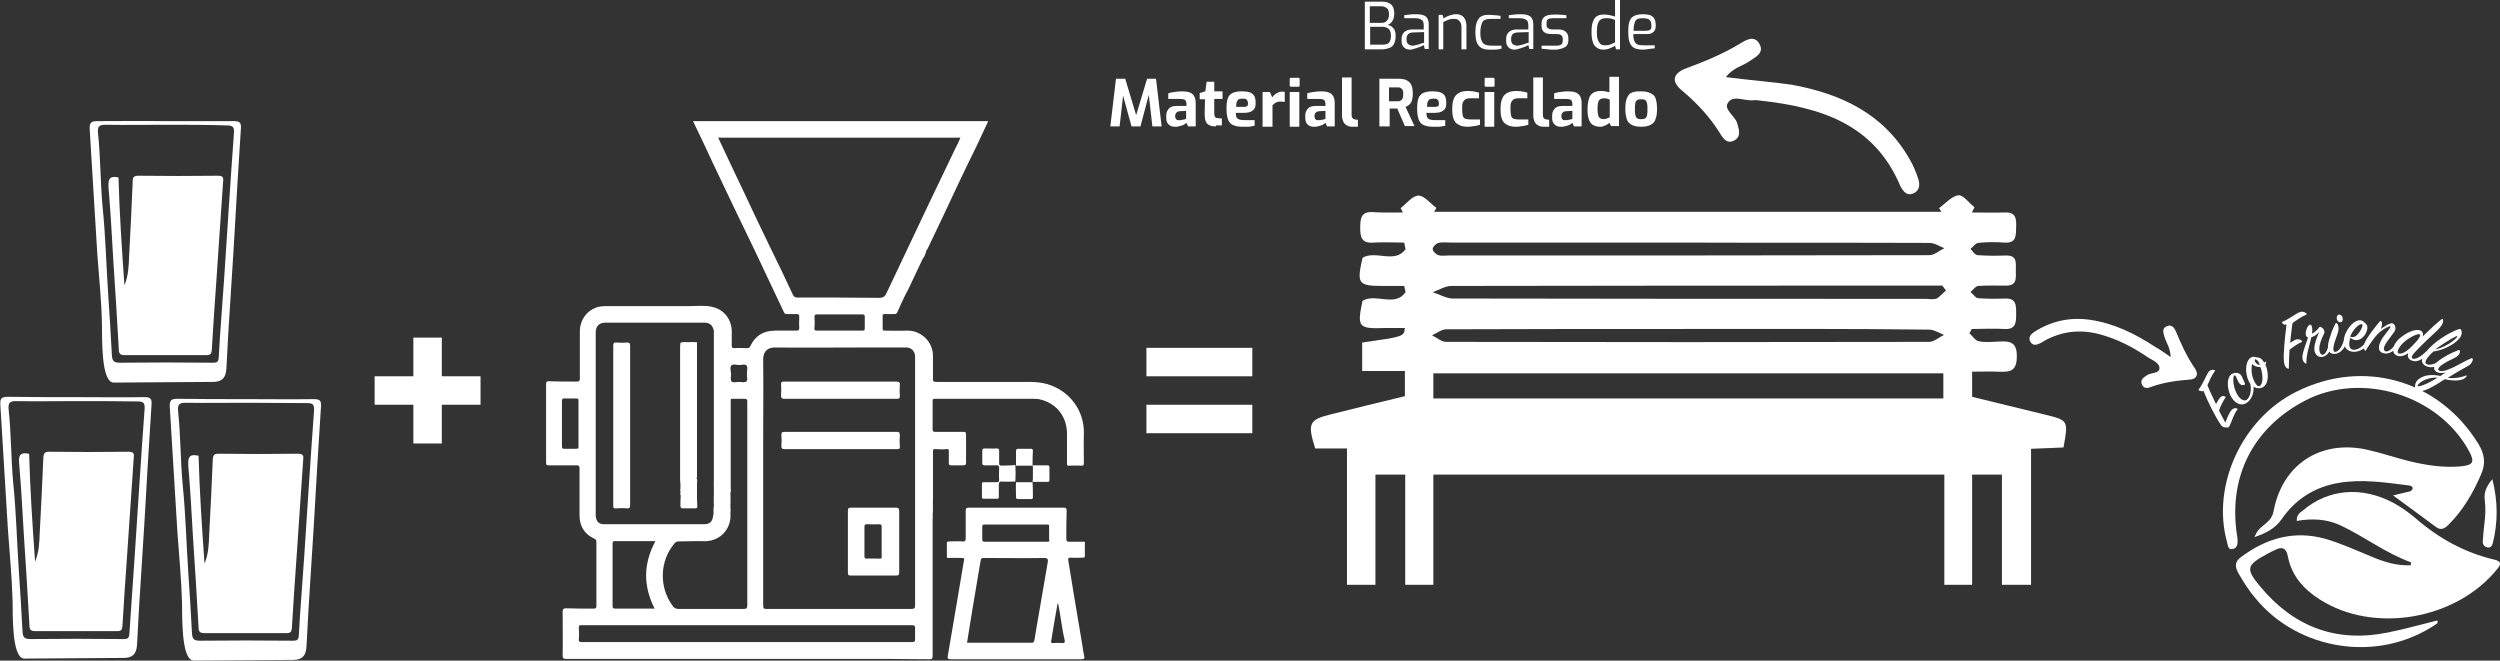 <?xml version="1.0" encoding="utf-8"?>
<!-- Generator: Adobe Illustrator 24.0.1, SVG Export Plug-In . SVG Version: 6.00 Build 0)  -->
<svg version="1.1" id="Layer_1" xmlns="http://www.w3.org/2000/svg" xmlns:xlink="http://www.w3.org/1999/xlink" x="0px" y="0px"
	 viewBox="0 0 755.4 199.6" style="enable-background:new 0 0 755.4 199.6;" xml:space="preserve">
<rect x="0" y="0" width="755.4" height="199.6" fill="#333333" stroke="none"/>
<style type="text/css">
	.st0{fill:#FFFFFF;}
</style>
<g>
	<g>
		<g>
			<path class="st0" d="M286.7,136.3c0,1.2,0,2.4,0,3.6c0,0.5,0.1,0.7,0.7,0.7c1.2,0,2.4,0,3.6,0c0.6,0,0.9-0.1,0.9-0.8
				c0-2.8,0-5.7,0-8.5c0-0.7-0.2-0.8-0.8-0.8c-2.8,0-5.6,0-8.4,0c-0.6,0-0.9-0.1-0.9-0.8c0-2.8,0-5.6,0-8.4c0-0.8,0.2-0.8,0.9-0.8
				c9.8,0,19.5,0,29.3,0c0.8,0,1.6,0,2.3,0.2c5,1.2,8.2,5.3,8.1,10.6c0,2.9,0,5.8,0,8.7c0,0.7,0.2,0.8,0.8,0.7c1.1,0,2.2-0.1,3.4,0
				c0.8,0.1,0.9-0.2,0.9-0.9c0-2.9-0.1-5.8,0-8.7c0.2-7.1-4.4-13.2-11.3-15.1c-1.8-0.5-3.7-0.6-5.6-0.6c-9.2,0-18.5,0-27.7,0
				c-0.9,0-1.1-0.3-1-1.1c0-2.2,0-4.4,0-6.6c0.1-4.5-3.7-7.9-7.8-7.8c-2.2,0.1-4.5,0-6.8,0c-0.5,0-0.6-0.1-0.6-0.6
				c0-1.2,0-2.5,0-3.8c0-0.5,0.1-0.6,0.6-0.6c1,0,1.9,0,2.9,0c0.4,0,0.7-0.1,0.9-0.5c0.8-1.9,1.7-3.7,2.6-5.6l0,0
				c0.2-0.4,0.4-0.7,0.6-1.1c0.4-0.8,0.8-1.6,1.1-2.3c1.1-2.4,2.3-4.8,3.4-7.2l0,0c0.6-0.7,0.9-1.6,1.1-2.5c0.2-0.2,0.4-0.5,0.5-0.8
				c3-6.2,5.9-12.4,8.8-18.6c1.9-4,3.8-8,5.8-12c1.2-2.5,2.4-5.1,3.6-7.7c-29.8,0-59.5,0-89.2,0c2.1,4.3,4.1,8.6,6.1,12.9
				c4.2,8.8,8.4,17.7,12.7,26.5c2.9,6.1,5.8,12.2,8.7,18.4c0.2,0.4,0.4,0.5,0.9,0.5c1,0,1.9,0,2.9,0c0.6,0,0.8,0.2,0.8,0.8
				c0,1.1-0.1,2.2,0,3.4c0,0.6-0.2,0.8-0.8,0.8c-2.1,0-4.2,0-6.4,0c-3.6,0-6.1,1.5-7.6,4.7c-0.2,0.4-0.4,0.6-0.9,0.6
				c-1.3,0-2.6-0.1-3.9,0c-0.7,0-0.8-0.2-0.8-0.8c0-1.5,0-2.9,0-4.4c-0.1-3.4-2.2-6.5-6-7.3c-2.2-0.5-4.6-0.2-6.9-0.2
				c-0.2,0-0.4,0-0.6,0l0,0c-0.8,0-1.5,0-2.2,0c-0.9,0-1.8,0-2.6,0c0,0.1,0,0.2,0,0.3c0-0.1,0-0.2,0-0.3c-0.6,0-1.1,0-1.7,0
				c-0.1,0-0.3,0-0.4,0l0,0c-5.9,0-11.9,0-17.8,0c-0.7,0-1.4,0.1-2,0.2c-3.5,0.9-5.7,3.9-5.7,7.5c0,4.8,0,9.5,0,14.2
				c0,0.8-0.3,0.9-1,0.9c-2.8,0-5.6,0-8.4-0.1c-0.6,0-0.8,0.2-0.8,0.8c0,7.9,0,15.9,0,23.8c0,0.7,0.2,0.8,0.8,0.8c2.8,0,5.6,0,8.4,0
				c0.7,0,0.9,0.2,0.9,0.9c0,4.7,0,9.4,0,14.2c0,3.3,1.5,5.7,4.5,7.1c0.5,0.2,0.6,0.5,0.6,1.1c0,6.4,0,12.8,0,19.2
				c0,0.6-0.2,0.8-0.8,0.8c-2.8,0-5.6,0-8.3-0.1c-0.9,0-1.1,0.3-1.1,1.1c0,4.4,0.1,8.7,0,13.1c0,0.9,0.2,1.1,1.1,1.1
				c6.7,0,13.4,0,20,0c22.4,0,44.7,0,67.1,0c7.5,0,15,0,22.5,0.1c0.8,0,1.1-0.1,1.1-1c0-12.6,0-25.2,0-37.9c0-1.2,0-2.3,0-3.5
				c0-0.3,0.1-0.7,0-1c0.2-1.7,0-3.5,0.1-5.2c0-0.5,0-1,0-1.5c-0.2,0.1-0.4,0.2-0.5,0.3c0.2-0.1,0.3-0.2,0.5-0.3c0-4.2,0-8.4,0-12.6
				c0-0.6,0.1-0.9,0.8-0.8c1.2,0.1,2.4,0.1,3.6,0C286.5,135.6,286.7,135.8,286.7,136.3z M174.1,135.6c-1.2,0-2.4,0-3.6,0
				c-0.6,0-0.7-0.2-0.7-0.7c0-2.3,0-4.6,0-6.9s0-4.6,0-6.9c0-0.4,0.1-0.7,0.6-0.7c1.3,0,2.6,0,3.8,0c0.5,0,0.6,0.2,0.6,0.7
				c0,1.3,0,2.5,0,3.8c0,3.3,0,6.7,0,10C174.9,135.5,174.7,135.6,174.1,135.6z M278.1,78.2C278.1,78.1,278.1,78.1,278.1,78.2
				C278.1,78.1,278.1,78.1,278.1,78.2z M278.2,78.1C278.2,78.1,278.2,78.1,278.2,78.1C278.2,78.1,278.2,78.1,278.2,78.1z
				 M278.4,78.2C278.4,78.2,278.3,78.2,278.4,78.2C278.3,78.2,278.4,78.2,278.4,78.2z M240.9,89.9c-0.6,0-1-0.2-1.3-0.8
				c-2.2-4.8-4.5-9.5-6.8-14.2c-2.7-5.6-5.4-11.2-8-16.8c-2.6-5.5-5.2-10.9-7.8-16.5c24.4,0,48.8,0,73.2,0c-0.5,1.2-1,2.3-1.6,3.4
				c-2.7,5.6-5.4,11.3-8.1,16.9c-4.2,8.8-8.4,17.7-12.6,26.6c-0.5,1.1-1,1.5-2.3,1.5C257.5,89.9,249.2,89.9,240.9,89.9z M246.1,95.8
				c0-0.5,0.1-0.8,0.7-0.8c4.6,0,9.2,0,13.8,0c0.5,0,0.7,0.2,0.7,0.7c0,1.2,0,2.4,0,3.5c0,0.6-0.2,0.7-0.8,0.7c-2.3,0-4.6,0-6.9,0
				c-2.2,0-4.5,0-6.7,0c-0.7,0-0.9-0.2-0.8-0.8C246.2,98,246.2,96.9,246.1,95.8z M234.2,105c8.3,0.1,16.7,0,25,0c4.9,0,9.7,0,14.6,0
				c1.6,0,2.6,1.1,2.7,2.6c0,2.1,0,4.2,0,6.4c0,13.2,0,26.3,0,39.5c0,0.2,0,0.3,0,0.5c0,0.2,0,0.5,0,0.8c0,0.5,0,1.1,0,1.7l0,0
				c0,0.4,0,0.9,0,1.3c0,8.4,0,16.7,0,25.1c0,0.9-0.3,1.1-1.1,1.1c-8,0-15.9,0-23.9,0c-6.6,0-13.2,0-19.8,0c-0.8,0-1.1-0.1-1.1-1
				c0-15.9,0-31.9,0-47.8c0-8.9,0.1-17.8,0-26.8C230.7,105.8,232.3,105,234.2,105z M221,110.4c0.5-0.5,1.6-0.1,2.4-0.1
				c0.8,0,1.8-0.4,2.2,0.2c0.4,0.4,0.1,1.4,0.1,2.2c0,0.1,0,0.1,0,0.3c-0.1,0.7,0.3,1.7-0.1,2.2c-0.5,0.5-1.5,0.2-2.3,0.2
				c-0.8,0-1.8,0.3-2.2-0.1c-0.5-0.5-0.2-1.5-0.2-2.3C220.8,112,220.5,111,221,110.4z M209.1,162.3c-0.4-0.4-0.9-0.8-1.3-1.2
				C208.2,161.5,208.7,161.9,209.1,162.3z M210.3,163.5c-0.2-0.2-0.4-0.4-0.6-0.6C209.9,163.1,210.1,163.3,210.3,163.5
				c0.6,0,1.1,0,1.7,0c1.3-1.3,2.6-2.6,3.9-3.9c-1.3,1.3-2.6,2.6-3.9,3.9c5.2,0.5,9.1-3.4,8.7-8.4c0.1-0.6,0.1-1.2,0-1.7l0,0
				c0-1.4,0.1-2.9,0-4.3c0.1-0.4,0.2-0.9,0.1-1.3c0-9.1,0-18.1,0-27.1l0,0c0.1-0.1,0.1-0.2,0.1-0.2c1.4,0,2.8,0,4.1,0
				c0.6,0,0.8,0.2,0.8,0.8c0,5.5,0,11,0,16.5c0,15,0,30.1,0,45.1c0,0.8-0.2,1.1-1.1,1.1c-6.5,0-13,0-19.5,0c-0.9,0-1.5-0.2-2-1
				c-4.1-5.6-3.9-13.5,0.6-18.8c0.3-0.4,0.7-0.6,1.2-0.6C206.8,163.6,208.6,163.5,210.3,163.5z M202.6,93.3
				c-0.1-0.1-0.1-0.2-0.1-0.4C202.5,93.1,202.6,93.2,202.6,93.3z M200.8,93L200.8,93c-0.1-0.1-0.2-0.1-0.3-0.2
				C200.6,92.9,200.7,93,200.8,93z M180,155.5c0-10.8,0-21.5,0-32.3c0-7.6,0-15.2,0-22.7c0-1.9,1-3,2.9-3c10,0,19.9,0,29.9,0
				c1.5,0,2.4,0.6,2.8,2.1l0,0c0,0.1,0,0.1,0.1,0.2c0,14.9,0,29.7,0,44.6c0.5,0,0.9,0,1.3,0.2c0.1,0.1,0.2,0.1,0.3,0.2
				c-0.1-0.1-0.2-0.1-0.3-0.2c-0.4-0.2-0.8-0.2-1.3-0.2c0,0.3,0,0.7,0,1c0,0.1,0,0.2,0,0.3c-0.1,0.2-0.1,0.4,0,0.6c0,1,0,2,0,3
				c0,0.1,0,0.3,0,0.4c0,0.7-0.1,1.5,0,2.2c-0.1,0.1-0.1,0.3,0,0.4c0,0.2,0,0.4,0,0.7c-0.1,0.3-0.1,0.5-0.1,0.8c0,0.3,0,0.6,0,0.9
				c0,0.1,0,0.2,0,0.2c0,0.1,0,0.2,0,0.3c0,0,0,0,0,0c0,0,0,0,0,0s0,0,0,0.1c0,0,0,0,0-0.1s0,0,0,0c0,0,0,0,0,0
				c-0.3,2.3-0.8,3-2.5,3.2c-2.1,0-4.2,0-6.4,0c-0.4,0-0.9,0-1.3,0c-0.6,0-1.2,0-1.9,0c-6.9,0-13.8,0-20.7,0
				C180.9,158.5,180,157.5,180,155.5z M197.8,183.9c-0.8,0-1.5,0-2.1,0c-3.2,0-6.5,0-9.7,0c-0.6,0-0.9-0.1-0.9-0.8
				c0-6.3,0-12.5,0-18.8c0-0.4,0-0.8,0.6-0.8c4,0,8.1,0,12.1,0c0.1,0,0.1,0.1,0.2,0.1C194.4,170.3,194.3,177,197.8,183.9z
				 M276.5,193.1c0,0.8-0.2,0.9-0.9,0.9c-6.9,0-13.9,0-20.8,0c-4.3,0-8.6,0-12.9,0c-18.7,0-37.4,0-56.1,0c-3.4,0-6.7,0-10.1,0
				c-0.6,0-0.9-0.2-0.8-0.8c0.1-1.2,0.1-2.4,0-3.6c0-0.6,0.2-0.7,0.7-0.7c1.6,0,3.2,0,4.8,0c15.1,0,30.3,0,45.4,0
				c16.5,0,33.1,0,49.6,0c0.9,0,1.2,0.2,1.1,1.1C276.5,191.1,276.5,192.1,276.5,193.1z"/>
			<path class="st0" d="M327.2,163.7c-1.4,0-2.8,0-4.1,0c-0.7,0-0.9-0.2-0.9-0.9c0-2.8,0-5.7,0.1-8.5c0-0.6-0.1-0.9-0.8-0.9
				c-9.6,0-19.2,0-28.8,0c-0.7,0-0.9,0.2-0.9,0.9c0,2.8,0,5.5,0,8.2c0,0.8-0.1,1.2-1,1.1c-1.3-0.1-2.7,0-4,0c-0.6,0-0.8,0.2-0.7,0.7
				c0,1.2,0,2.4,0,3.6c0,0.5,0,0.8,0.6,0.7c1.4-0.1,2.8,0,4.1,0c0.5,0,0.6,0.2,0.5,0.6c-0.8,4.5-1.5,9.1-2.3,13.6
				c-0.9,5.1-1.7,10.2-2.6,15.3c-0.2,1,0.1,1.1,1,1.1c6.5,0,13,0,19.5,0c6.6,0,13.2,0,19.9,0c0.8,0,1-0.2,0.8-1
				c-0.2-0.9-0.4-1.9-0.5-2.9c-0.9-5.6-1.9-11.1-2.8-16.7c-0.5-3.1-1-6.1-1.5-9.2c-0.1-0.7,0-0.9,0.8-0.9c1.2,0.1,2.4,0,3.6,0
				c0.5,0,0.6-0.1,0.6-0.6c0-1.3,0-2.6,0-3.8C327.9,163.7,327.7,163.6,327.2,163.7z M316.6,169.8c-1.1,6.4-2.2,12.8-3.3,19.2
				c-0.2,1.4-0.5,2.8-0.7,4.2c-0.1,0.9-0.5,1.1-1.3,1c-6,0-12,0-18,0c-0.3,0-0.7,0-1.1,0c0.6-3.6,1.1-7,1.7-10.5
				c0.8-4.8,1.6-9.5,2.4-14.3c0.1-0.6,0.3-0.8,0.9-0.8c6.1,0,12.3,0.1,18.5,0C316.6,168.7,316.7,169,316.6,169.8z M316.4,163.7
				c-3.1,0-6.2,0-9.4,0l0,0c-3.1,0-6.2,0-9.4,0c-0.6,0-0.8-0.1-0.8-0.8c0-1.2,0-2.5,0-3.7c0-0.6,0.2-0.7,0.7-0.7
				c6.3,0,12.6,0,18.9,0c0.5,0,0.7,0.1,0.6,0.6c0,1.3,0,2.6,0,3.8C317.2,163.6,317,163.7,316.4,163.7z M320.9,194.3
				c-0.9-0.1-1.9,0-2.8,0c-0.3,0-0.5,0-0.5-0.4c0.6-3.7,1.2-7.5,1.9-11.2c0-0.2,0.1-0.3,0.2-0.5c0.8,3.8,1.1,7.5,2,11.2
				C321.8,193.9,321.8,194.4,320.9,194.3z"/>
			<path class="st0" d="M306.9,140.7L306.9,140.7C306.9,140.7,306.9,140.7,306.9,140.7C306.9,140.7,306.9,140.7,306.9,140.7
				C306.9,140.7,306.9,140.7,306.9,140.7z"/>
			<path class="st0" d="M302.6,140.7c-0.6,0-0.7-0.2-0.7-0.8c0-1.2,0-2.4,0-3.6c0-0.7-0.2-0.8-0.8-0.8c-1.2,0.1-2.4,0-3.5,0
				c-0.5,0-0.8,0.1-0.8,0.7c0,1.2,0,2.5,0,3.7c0,0.5,0.1,0.7,0.7,0.7c1.2,0,2.4,0,3.6,0c0.7,0,0.8,0.2,0.8,0.8c0,1.2-0.1,2.4,0,3.6
				c0,0.6-0.2,0.7-0.8,0.7c-1.2,0-2.5,0-3.8,0c-0.5,0-0.6,0.1-0.6,0.6c0,1.3,0,2.6,0,3.9c0,0.4,0.1,0.5,0.5,0.5c1.3,0,2.7,0,4,0
				c0.5,0,0.6-0.1,0.6-0.6c0-1.2,0-2.4,0-3.6c0-0.7,0.1-1,0.9-1c1.4,0.1,2.7,0,4.1,0c0.1-1.7,0.1-3.4,0-5
				C305.5,140.7,304,140.6,302.6,140.7z"/>
			<path class="st0" d="M306.9,145.7L306.9,145.7C306.9,145.7,306.9,145.7,306.9,145.7L306.9,145.7z"/>
			<path class="st0" d="M307,150.1c0,0.5,0.1,0.7,0.7,0.7c1.2,0,2.5,0,3.7,0c0.4,0,0.7,0,0.7-0.5c0-1.5,0-3-0.1-4.6
				c-1.7,0-3.4,0-5,0C306.9,147.2,307,148.6,307,150.1z"/>
			<path class="st0" d="M312,145.7L312,145.7L312,145.7L312,145.7C312,145.7,312,145.7,312,145.7L312,145.7L312,145.7L312,145.7
				C312,145.7,312,145.7,312,145.7L312,145.7L312,145.7z"/>
			<path class="st0" d="M306.9,145.7L306.9,145.7C306.9,145.7,306.9,145.7,306.9,145.7L306.9,145.7z"/>
			<path class="st0" d="M311.4,135.6c-1.2,0-2.4,0-3.6,0c-0.7,0-0.8,0.2-0.8,0.8c0,1.4,0,2.9,0,4.3c1.7,0,3.4,0,5,0
				c0-1.5,0-3,0.1-4.6C312,135.6,311.8,135.6,311.4,135.6z"/>
			<path class="st0" d="M312,140.6C312,140.7,312,140.7,312,140.6C312,140.7,312,140.7,312,140.6C312,140.7,312,140.7,312,140.6
				C312,140.6,312,140.6,312,140.6z"/>
			<path class="st0" d="M316.5,140.6c-1.4,0-2.9,0-4.3,0c0,0.1-0.1,0.2-0.1,0.4c0,1.2,0,2.4,0,3.5l0,0c0,0.4-0.1,0.8-0.1,1.1
				c0.1,0,0.1,0,0.2,0c1.4,0,2.9,0,4.3,0c0.5,0,0.6-0.1,0.6-0.6c0-1.3,0-2.6,0-3.8C317.1,140.8,316.9,140.6,316.5,140.6z"/>
			<path class="st0" d="M312.1,141c0-0.1,0.1-0.2,0.1-0.4c-0.1,0-0.1,0-0.2,0C312,140.8,312,140.9,312.1,141z"/>
			<path class="st0" d="M270.7,153.4c-4.5,0-9,0-13.5,0c-0.8,0-1,0.2-1,1c0,6.2,0,12.5,0,18.7c0,0.7,0.3,0.8,0.8,0.8
				c4.6,0,9.2,0,13.8,0c0.7,0,0.9-0.2,0.9-0.9c0-3.1,0-6.2,0-9.3c0-3.1,0-6.3,0-9.4C271.6,153.5,271.4,153.4,270.7,153.4z
				 M265.7,168.8c-1.3,0-2.5-0.1-3.8,0c-0.5,0-0.7-0.2-0.7-0.7c0-3,0-5.9,0-8.9c0-0.7,0.2-0.8,0.8-0.8c1.2,0,2.4,0.1,3.6,0
				c0.7,0,0.8,0.2,0.8,0.9c0,1.4,0,2.9,0,4.3c0,0,0,0,0,0c0,1.5,0,2.9,0,4.4C266.5,168.6,266.3,168.9,265.7,168.8z"/>
			<path class="st0" d="M237,120.5c5.7,0,11.3,0,17,0c5.6,0,11.3,0,17,0c0.7,0,0.9-0.1,0.9-0.9c-0.1-1.1-0.1-2.1,0-3.2
				c0.1-0.8-0.2-1.1-1.1-1.1c-7.5,0-15.1,0-22.6,0c-3.8,0-7.6,0-11.4,0c-0.6,0-0.8,0.2-0.8,0.8c0.1,1.1,0.1,2.2,0,3.4
				C236,120.3,236.3,120.5,237,120.5z"/>
			<path class="st0" d="M271,130.5c-5.6,0-11.3,0-16.9,0c-5.7,0-11.4,0-17.1,0c-0.7,0-0.9,0.2-0.9,0.9c0.1,1.1,0.1,2.2,0,3.3
				c0,0.7,0.1,1,0.9,1c3.2,0,6.4,0,9.6,0c8.2,0,16.3,0,24.5,0c0.6,0,0.9-0.1,0.8-0.8c-0.1-1.1-0.1-2.2,0-3.4
				C271.9,130.7,271.7,130.5,271,130.5z"/>
			<path class="st0" d="M186.4,153.6c1-0.1,2-0.1,3,0c0.8,0.1,1-0.2,1-1c0-10.9,0-21.8,0-32.7c0-5.2,0-10.4,0-15.5
				c0-0.7-0.2-0.9-0.9-0.9c-1.1,0.1-2.1,0.1-3.2,0c-0.8-0.1-1,0.2-1,1c0,8,0,16,0,24c0,8,0,16.1,0,24.1
				C185.2,153.5,185.5,153.7,186.4,153.6z"/>
			<path class="st0" d="M205.6,148.5c0,0.2,0,0.3,0,0.5c0.3,0,0.5-0.2,0.6-0.3c-0.2,0.2-0.4,0.3-0.6,0.3c-0.1,0.2-0.1,0.5,0.1,0.7
				c-0.1,1-0.1,2.1-0.1,3.1c0,0.7,0.2,0.8,0.8,0.8c0.8,0,1.7,0,2.5,0c0-0.2,0-0.4,0-0.6c0,0.2,0,0.4,0,0.6c0.3,0,0.6,0,0.9,0
				c0.7,0.1,1-0.2,0.9-0.9c-0.1-1-0.1-2-0.1-3.1c0-1.2,0-2.5,0-3.7c0.1-0.5,0.1-0.9-0.1-1.4c0-0.1,0.1-0.3,0.1-0.5
				c0-13.5,0-26.9,0-40.4c0-0.1-0.1-0.1-0.1-0.2c-0.8,0-1.7-0.1-2.5,0c-0.8,0-1.6-0.2-2.4,0.2c0,0.4-0.1,0.7-0.1,1.1
				c0,13.5,0,27,0,40.5c0,0.3,0.1,0.7,0.1,1c0,0.5,0,1,0,1.5C205.5,148,205.5,148.3,205.6,148.5z"/>
			<path class="st0" d="M210.5,103.5c0,0.1,0.1,0.1,0.1,0.2C210.7,103.6,210.7,103.6,210.5,103.5z"/>
		</g>
		<g>
			<g>
				<g>
					<path class="st0" d="M74.1,120.6c6.9,0,13.9,0.1,20.8,0c1.7,0,2.2,0.5,2.1,2.1c-0.8,12.1-1.5,24.2-2.2,36.4
						c-0.5,8.4-1.1,16.9-1.6,25.3c-0.2,3.7-0.4,7.4-0.6,11.1c-0.2,2.8-1.4,3.9-4.1,3.9c-10,0.1-20,0.1-30,0.2
						c-3.8-0.2-3.4-13.4-3.5-17.6c-0.2-7.1-0.9-14.2-1.4-21.3c-0.8-12.6-1.5-25.2-2.3-37.8c-0.1-2,0.5-2.4,2.3-2.4
						C60.4,120.6,67.2,120.6,74.1,120.6C74.1,120.6,74.1,120.6,74.1,120.6z M74.3,121.7c-6,0-12.1,0.1-18.1,0
						c-1.8,0-2.6,0.3-2.4,2.4c0.8,7.4,0.7,14.9,1.4,22.4c0.9,8.8,1.1,17.7,1.7,26.6c0.4,6,0.8,12,1.1,18.1c0.1,1.8,0.5,2.4,2.4,2.4
						c9.4-0.1,18.8-0.1,28.1,0c1.3,0,1.7-0.2,1.8-1.7c0.4-7.8,1.1-15.6,1.6-23.4c1-14.8,1.9-29.7,3-44.5c0.1-1.9-0.5-2.2-2.2-2.2
						C86.6,121.8,80.4,121.7,74.3,121.7z"/>
					<path class="st0" d="M60,137.7c0.3,10.7,1,21.5,1.8,32.6c1.2-2.9,1.3-5.8,1.4-8.6c0.4-7.6,0.8-15.3,1.1-22.9
						c0.1-1.2,0.3-1.7,1.7-1.7c8,0.1,16.1,0.1,24.1,0c1.8,0,1.6,0.9,1.5,2c-0.7,9.8-1.3,19.6-2,29.4c-0.5,7.1-1,14.1-1.4,21.2
						c-0.1,1.1-0.3,1.6-1.6,1.6c-8.3,0-16.6,0-24.9,0c-1.3,0-1.7-0.5-1.7-1.7c-0.5-9.2-1.1-18.3-1.7-27.5
						c-0.4-7.1-0.8-14.2-1.4-21.3C56.8,138.5,56.9,137,60,137.7z"/>
				</g>
			</g>
			<g>
				<g>
					<path class="st0" d="M22.9,120c6.9,0,13.9,0.1,20.8,0c1.7,0,2.2,0.5,2.1,2.1c-0.8,12.1-1.5,24.2-2.2,36.4
						c-0.5,8.4-1.1,16.9-1.6,25.3c-0.2,3.7-0.4,7.4-0.6,11.1c-0.2,2.8-1.4,3.9-4.1,3.9c-10,0.1-20,0.1-30,0.2
						c-3.8-0.2-3.4-13.4-3.5-17.6c-0.2-7.1-0.9-14.2-1.4-21.3c-0.8-12.6-1.5-25.2-2.3-37.8c-0.1-2,0.4-2.4,2.3-2.4
						C9.1,120,16,120,22.9,120C22.9,120,22.9,120,22.9,120z M23.1,121.2c-6,0-12.1,0.1-18.1,0c-1.8,0-2.6,0.3-2.4,2.4
						c0.8,7.4,0.7,14.9,1.4,22.4c0.9,8.8,1.1,17.7,1.7,26.6c0.4,6,0.8,12,1.1,18.1c0.1,1.8,0.5,2.4,2.4,2.4c9.4-0.1,18.8-0.1,28.1,0
						c1.3,0,1.7-0.2,1.8-1.7c0.5-7.8,1.1-15.6,1.6-23.4c1-14.8,1.9-29.7,3-44.5c0.1-1.9-0.5-2.2-2.2-2.2
						C35.4,121.2,29.2,121.2,23.1,121.2z"/>
					<path class="st0" d="M8.8,137.1c0.3,10.7,1,21.5,1.8,32.6c1.2-2.9,1.3-5.8,1.4-8.6c0.4-7.6,0.8-15.3,1.1-22.9
						c0.1-1.2,0.4-1.7,1.7-1.7c8,0.1,16.1,0.1,24.1,0c1.8,0,1.6,0.9,1.5,2c-0.7,9.8-1.3,19.6-2,29.4c-0.5,7.1-1,14.1-1.4,21.2
						c-0.1,1.1-0.3,1.6-1.5,1.6c-8.3,0-16.6,0-24.9,0c-1.3,0-1.7-0.5-1.7-1.7c-0.5-9.2-1.1-18.3-1.7-27.5
						c-0.4-7.1-0.8-14.2-1.4-21.3C5.6,138,5.7,136.5,8.8,137.1z"/>
				</g>
			</g>
			<g>
				<g>
					<path class="st0" d="M49.9,36.6c7,0,13.9,0,20.8,0c1.7,0,2.2,0.5,2.1,2.1c-0.8,12.1-1.5,24.2-2.2,36.4
						c-0.5,8.4-1.1,16.9-1.6,25.3c-0.2,3.7-0.4,7.4-0.6,11.1c-0.2,2.8-1.4,3.9-4.1,3.9c-10,0.1-20,0.1-30,0.2
						c-3.8-0.2-3.4-13.4-3.5-17.6c-0.1-7.1-0.9-14.2-1.4-21.3c-0.8-12.6-1.5-25.2-2.3-37.7c-0.1-2,0.5-2.4,2.3-2.4
						C36.2,36.6,43.1,36.5,49.9,36.6C49.9,36.5,49.9,36.6,49.9,36.6z M50.1,37.7c-6,0-12.1,0.1-18.1,0c-1.8,0-2.6,0.3-2.4,2.4
						c0.8,7.4,0.7,14.9,1.4,22.4c0.9,8.8,1.1,17.7,1.7,26.6c0.4,6,0.8,12,1.1,18.1c0.1,1.8,0.5,2.4,2.4,2.4c9.4-0.1,18.8-0.1,28.1,0
						c1.3,0,1.7-0.2,1.8-1.7c0.4-7.8,1.1-15.6,1.6-23.3c1-14.8,1.9-29.7,3-44.5c0.1-1.9-0.5-2.2-2.2-2.2
						C62.4,37.7,56.3,37.7,50.1,37.7z"/>
					<path class="st0" d="M35.8,53.6c0.3,10.7,1,21.5,1.8,32.6c1.2-2.9,1.3-5.8,1.4-8.5c0.4-7.6,0.8-15.3,1.1-22.9
						c0-1.2,0.3-1.7,1.7-1.7c8,0.1,16.1,0.1,24.1,0c1.8,0,1.6,0.9,1.5,2c-0.7,9.8-1.3,19.6-2,29.4c-0.5,7.1-1,14.1-1.4,21.2
						c-0.1,1.1-0.3,1.6-1.5,1.6c-8.3,0-16.6,0-24.9,0c-1.3,0-1.7-0.5-1.7-1.7c-0.5-9.2-1.1-18.3-1.7-27.5
						c-0.4-7.1-0.8-14.2-1.4-21.3C32.7,54.5,32.7,53,35.8,53.6z"/>
				</g>
			</g>
		</g>
		<g>
			<g>
				<path class="st0" d="M411.7,90.9c3.9-2.4,9.8,2,13-2.6c-0.1-0.7-0.3-1.3-0.4-1.9c-2.1,0-4.2,0-6.4,0c-7.5,0-8-0.6-6.2-8.5
					c3.9-2.4,9.8,1.9,13-2.6c-0.1-0.7-0.3-1.3-0.4-2c-3.1,0-6.2-0.2-9.3,0c-3.7,0.3-4-1.8-4-4.6c0-2.9,0.4-4.9,4-4.6
					c3,0.2,6,0.1,8.9,0.1c-0.2-0.5-0.5-0.9-0.7-1.3c1.8-1.4,3.6-3.8,5.4-3.8c1.8,0,3.6,2.4,5.4,3.7c-0.2,0.4-0.4,0.8-0.7,1.2
					c51.1,0,102.2,0,153.3,0c-0.2-0.4-0.4-0.7-0.7-1.1c1.9-1.4,3.8-3.6,5.8-3.9c1.5-0.2,3.2,2.3,4.9,3.6c-0.2,0.5-0.5,1.1-0.8,1.6
					c3.3,0,6.6,0.1,9.9,0c3.5-0.2,3.6,2,3.5,4.5c-0.1,2.4,0.2,4.8-3.5,4.6c-2.7-0.2-5.3-0.2-8,0.1c-0.8,0.1-1.5,1.2-2.3,1.8
					c0.7,0.7,1.4,1.9,2.2,1.9c2.8,0.2,5.7,0.2,8.5,0.1c3.5-0.1,3,2.3,3,4.5c0,2.1,0.5,4.6-2.9,4.6c-2.8,0-5.7-0.1-8.5,0.1
					c-0.8,0.1-1.5,1.2-2.3,1.8c0.8,0.7,1.5,1.8,2.3,1.9c2.6,0.2,5.3,0.2,8,0.1c3.6-0.2,3.5,2.1,3.5,4.6c0,2.5,0,4.8-3.5,4.6
					c-3.3-0.2-6.6,0-9.9,0c-0.2,0.4-0.5,0.9-0.7,1.3c0.9,0.8,1.7,2.2,2.8,2.4c1.9,0.4,4,0.2,6,0.1c3.4-0.2,5.6,0.1,5.5,4.6
					c0,4.7-2.5,4.6-5.7,4.5c-2.5-0.1-5,0-7.8,0c0,2.7,0,5.1,0,7.6c7.4,1.8,14.8,3.6,22.1,5.4c7,1.7,7,1.8,5.5,9.9
					c-3,0.1-6.1,0.3-9.8,0.4c0,13.7,0,27.2,0,41.1c-3.2,0-5.7,0-8.8,0c0-11.1,0-22,0-33.3c-3.1,0-5.7,0-9,0c0,11,0,22,0,33.3
					c-3.1,0-5.5,0-8.4,0c0-11.1,0-22.1,0-33.3c-51.6,0-102.6,0-154.4,0c0,11,0,22.1,0,33.3c-3.2,0-5.6,0-8.5,0c0-11.2,0-22.1,0-33.3
					c-3.1,0-5.7,0-9,0c0,10.9,0,22,0,33.3c-3.1,0-5.6,0-8.6,0c0-13.6,0-27.1,0-41.2c-3.7,0-6.7,0-9.6,0c-2.4-7.7-1.9-8.7,5.1-10.4
					c7.2-1.8,14.5-3.6,22-5.4c0-2.3,0-4.7,0-7.6c-4.4,0-8.5,0-12.9,0c0-3.2,0-5.9,0-8.6c12.6-1.8,12.6-1.8,12.9-4.4c-2,0-4,0-5.9,0
					C410.4,99.4,410,98.9,411.7,90.9z M587.2,120.4c0-2.9,0-5.3,0-7.6c-51.6,0-102.8,0-154.1,0c0,2.7,0,5.1,0,7.6
					C484.6,120.4,535.7,120.4,587.2,120.4z M510.1,73.3c-23.8,0-47.6,0-71.5,0c-1.3,0-2.7-0.2-4,0.1c-0.7,0.2-1.7,1.2-1.7,1.8
					c0,0.7,0.9,1.6,1.7,1.9c0.9,0.3,2,0.1,3,0.1c48.5,0,97,0,145.4-0.1c1.5,0,3-1.4,4.5-2.1c-1.5-0.6-3-1.6-4.5-1.6
					C558.7,73.3,534.4,73.4,510.1,73.3z M588,87.8c-0.4-0.5-0.7-1-1.1-1.5c-1.8,0-3.6,0-5.4,0c-47.6,0-95.3,0-142.9,0.1
					c-1.9,0-3.8,1.2-5.7,1.9c2,0.6,3.9,1.8,5.9,1.9c47.6,0.1,95.3,0.1,142.9,0.1c1.2,0,2.5,0.3,3.5-0.1
					C586.1,89.7,587,88.6,588,87.8z M510.5,99.4c-24.5,0-49,0-73.5,0.1c-1.4,0-2.9,1.2-4.3,1.8c1.4,0.7,2.8,2,4.3,2
					c48.6,0.1,97.3,0.1,145.9,0c1.5,0,3-1.4,4.5-2.1c-1.5-0.6-3-1.6-4.5-1.6C558.9,99.3,534.7,99.4,510.5,99.4z"/>
			</g>
		</g>
		<g>
			<path class="st0" d="M113.2,122.3v-8.6h32v8.6H113.2z M124.9,134V102h8.6V134H124.9z"/>
		</g>
		<g>
			<path class="st0" d="M346.4,113.7v-8.6h32v8.6H346.4z M346.4,130.9v-8.6h32v8.6H346.4z"/>
		</g>
	</g>
	<path class="st0" d="M521.5,23.3c2.2-2.9,5-3.3,7.1-4.8c1.9-1.3,4.6-2.5,3-5.3c-1.5-2.6-3.9-1.2-5.7-0.1
		c-5.1,3.1-10.6,5.4-16.3,7.5c-4.3,1.6-4.7,4.1-1.2,6.9c4.4,3.7,8.2,7.8,11.2,12.6c0.9,1.5,2.1,3.5,4.3,2.4c2.3-1.1,1.6-3.3,1-5.3
		c-0.7-2.3-4.4-4.2-2.6-6.4c1.6-2.1,5-0.2,7.6-0.5c0.7-0.1,1.3,0,2,0.1c18.1,2,34.4,7,42.3,25.8c0.1,0.2,0.2,0.3,0.2,0.4
		c0.8,1.3,1.8,2.6,3.6,1.9c1.9-0.7,2.2-2.5,1.7-4.2c-0.7-2.2-1.6-4.4-2.8-6.4c-7.9-13.7-20.8-19.6-35.5-22.3
		C535,24.7,528.5,24.2,521.5,23.3z"/>
	<g>
		<path class="st0" d="M728.5,170.8c-4.3,0.2-8.1-1-11.9-2.6c-4.6-1.9-9.2-4-14-5.4c-9.4-2.6-17.7-0.2-25.3,5.4
			c-2,1.4-2.1,2.9-1,4.9c1.6,2.8,3.3,5.5,5.4,7.9c12.6,15.2,36.5,19.7,54.4,7.6c0.3-0.2,0.7-0.5,0.3-1.1c-4.9,1.2-9.8,2.6-14.8,3.6
			c-15.5,3.2-28.4-1.6-38.5-13.7c-4.7-5.6-4.4-6.6,2.1-10.1c0.7-0.4,1.3-0.7,2-1c2.2-1.2,3.6-0.9,4.1,1.8c1.1,5.8,4.7,9.9,9.6,13
			c16.3,10.5,41.3,6.2,53.7-9.2c1.3-1.6,1.1-2.3-0.9-2.8c-9-2.1-16.9-6.5-23.8-12.5c-2.1-1.8-4.4-3.4-6.8-4.7
			c-9.5-5-19.5-4.2-27.2,2.3c-0.9,0.7-2,1.3-1.9,3.2c4.5-0.8,9-0.6,13.1,1.3c7.3,3.4,13.8,8.5,21.4,11.2
			C728.5,170,728.4,170.2,728.5,170.8z"/>
		<path class="st0" d="M723.1,149.7c4.6,3.4,8.8,6.4,12.9,9.5c1.6,1.2,2.7,0.5,3.9-0.7c4.4-4.4,7.4-9.6,9.8-15.2
			c1.5-3.4,1-6.2-0.9-9.3c-11.9-19.2-34.7-25.8-55-15.6c-16.3,8.1-25.6,28.3-20.9,45.3c0.3,0.9,0.2,2.5,1.7,2.2
			c1.4-0.2,1.6-1.6,1.5-2.8c0-0.5-0.1-1.1-0.2-1.6c-2.6-17.5,4.9-32.2,20.5-40.4c17.1-9,40.5-1.8,49.7,15.3c1.7,3.2,1.2,4.1-2.4,4.5
			c-5.3,0.5-10.4-0.3-15.5-1.5c-4.4-1.1-8.8-2.6-13.3-3.6c-14-2.9-25.3,4.7-27.9,18.6c-0.3,1.6-1.1,2.7-2.3,3.7
			c-2.7,2.2-2.6,2.3-3.5,4.2c3.2-1.1,6.2-2.5,8.2-5.4c4.2-6.1,10.1-9.8,17.3-11c7.1-1.2,14.2-0.1,21.3,0.8c0.5,0.1,1.1,0.3,1,1
			c-0.1,0.3-0.5,0.7-0.9,0.8C726.7,148.8,725.2,149.2,723.1,149.7z"/>
		<path class="st0" d="M655.9,107.9c-2-1.4-3.3-2.3-4.7-3.1c-6.1-4-12.6-7.2-19.9-8.2c-5.9-0.8-11.4,0.4-16.5,3.6
			c-1,0.7-2,1.5-1.4,2.9c0.8,1.6,2.1,1.1,3.3,0.5c0.3-0.1,0.6-0.3,0.8-0.5c5.5-3.1,11.2-3.7,17.3-2c5,1.4,9.5,3.7,13.8,6.6
			c1.4,1,3.8,1.7,3.9,3.5c0,1.8-2.6,1.3-3.8,2.2c-0.1,0.1-0.2,0.1-0.3,0.2c-1,0.6-1.7,1.4-1.2,2.6c0.5,1.1,1.5,1.2,2.5,0.8
			c3.8-1.4,7.8-2,11.9-2.3c2.1-0.1,2.9-1.5,1.6-3.4c-2.4-3.5-4.1-7.2-5.7-11.1c-0.5-1.1-1.2-2.2-2.6-1.7c-1.7,0.6-1.3,1.9-0.9,3.2
			C654.5,103.5,655.8,105.1,655.9,107.9z"/>
		<path class="st0" d="M753.1,144.8c-1.9,2.2-2.6,4.1-2.3,6.3c0.3,2.3,0.2,4.7-0.1,7c-0.2,1.8-0.4,3.6-0.5,5.4
			c-0.1,0.9,0.4,1.7,1.4,1.9c0.9,0.2,1.4-0.4,1.6-1.2C754.8,157.9,754.8,151.6,753.1,144.8z"/>
		<g>
			<path class="st0" d="M664.5,118c-0.2-0.1-0.2-0.2-0.1-0.4c1.2-1.5,2.1-3.9,2.8-5c0.5-0.8,1.2-1,1.9-0.8c0.2,0.1,0.3,0.2,0.1,0.4
				c-1,1.3-1.6,2.9-2.2,4.2c0.6,1.6,1.6,3.6,2.6,5.7c0.3-0.6,0.6-1.1,0.8-1.4c0.6-1,1.2-1.2,1.9-0.9c0.2,0.1,0.3,0.1,0.1,0.4
				c-0.7,1-1.5,2.6-1.9,3.9c0.7,1.3,1.3,2.5,1.9,3.6c0.4-1.1,1-2.5,1.5-3.3c0.6-0.9,1.2-1.2,2-1c0.2,0.1,0.3,0.2,0.1,0.4
				c-0.8,1-1.7,3.4-2.2,4.7c-0.2,0.4-0.3,0.6-0.7,0.7c-0.3,0-0.6-0.1-1-0.1c-0.4-0.1-0.7-0.2-1.1-0.8c-1.7-2.5-3.9-6.9-5.2-10.2
				C665.5,118.3,665,118.2,664.5,118z"/>
			<path class="st0" d="M676.4,112.8c1,0.3,1.3,1.8,1.9,3c0.1,0.3,0.1,0.4-0.2,0.5c-0.6,0.2-1.3,0-1.8-1c-0.4-0.8-0.7-1.9-1.1-1.9
				c-0.5,0.1-0.6,2.3,0.2,4.5c1,2.7,2.7,3.7,3.7,2.7c1.3-1.4,1.1-3.9,0.7-5.5c-0.1-0.2,0.1-0.4,0.3-0.3c0.2,0.1,0.5,0.5,0.7,1.3
				c0.4,1.6,0,3.7-1.2,5c-2,2.2-4.7,0.9-5.9-2.2c-1.1-3.1-0.4-5.6,0.9-6C675.3,112.6,675.8,112.6,676.4,112.8z"/>
			<path class="st0" d="M684.5,110.1c0.8,1.8,1.1,4.6,0.1,6.1c-0.5,0.7-1.4,1.4-2.9,1c-1.6-0.4-2.6-2.2-2.9-4.3
				c-0.3-1.8,0-3.7,1-4.6c0.5-0.5,1-0.6,1.7-0.4c0.9,0.2,1.5-0.1,2.4,1.3c0.1,0.2,0.2,0.3,0.3,0.4c0.1-0.1,0.2-0.2,0.3-0.3
				c0.1-0.1,0.2,0,0.2,0.1C684.8,109.7,684.7,109.9,684.5,110.1z M682.6,110.9c-0.6,0-1.5-0.3-2.1-0.9c-0.2,0.8-0.2,1.8-0.1,2.8
				c0.3,2,1.4,3.9,2.1,3.9c0.8,0,1.4-1.5,1-3.9c-0.1-0.7-0.3-1.4-0.5-1.9C682.9,110.8,682.8,110.9,682.6,110.9z M681.9,108.8
				c-0.5-0.5-0.8-0.1-0.5,0.5c0.3,0.6,0.9,0.9,1.4,1C682.6,109.5,682.3,109,681.9,108.8z"/>
			<path class="st0" d="M689.6,97.6c-0.1-0.2-0.1-0.3,0.1-0.4c1.8-0.7,3.8-2.3,5-2.8c0.9-0.4,1.6-0.2,2.2,0.3
				c0.1,0.1,0.2,0.3-0.1,0.4c-1.6,0.7-2.9,1.7-4.1,2.5c-0.2,1.5-0.5,3.7-0.7,6c0.5-0.3,1-0.6,1.3-0.8c1-0.5,1.8-0.3,2.2,0.2
				c0.1,0.2,0.2,0.3-0.1,0.4c-1.1,0.4-2.6,1.5-3.6,2.3c-0.1,1.9-0.2,3.8-0.2,5.5c0,0.2-0.1,0.3-0.3,0.2c-0.5-0.2-1.1-0.8-1.2-2.3
				c-0.2-2.1,0.3-7.2,0.8-11.1C690.3,98.3,689.9,98,689.6,97.6z"/>
			<path class="st0" d="M700.7,99c0.2-0.3,0.4-0.3,0.6-0.2c0.6,0.3,1.4,1.2,0.9,2.1c-0.7,1.4-1.4,3.1-1.4,4.4c0,1.3,0.5,2,1.1,1.9
				c0.9-0.2,1.6-1.9,1.8-3.7c0-0.2,0.2-0.3,0.3-0.1c0.2,0.2,0.4,0.7,0.3,1.4c-0.1,1.4-1.2,2.7-2.4,3c-1.6,0.4-2.7-0.9-2.6-2.7
				c0.1-1.6,0.9-3.5,1.5-4.8c-0.8,0.9-1.7,1.4-2.4,1.6c-0.4,1.8-1.6,5.5-1.5,7.7c0,0.2-0.1,0.4-0.3,0.2c-0.8-0.5-1.1-1.5-0.8-2.8
				c0.2-1.1,1.1-3.6,1.6-5c-1.5-0.5-0.3-3.6,0.5-3.9c0.7-0.2,0.9,1.1,0.7,2.7C699.4,100.4,700.1,99.8,700.7,99z"/>
			<path class="st0" d="M703.5,103.9c0.3-1.8,1.4-4.7,2.1-6c0.2-0.3,0.3-0.4,0.5-0.2c0.4,0.3,0.7,1.3,0.4,2.5c-0.3,1.1-1,2.8-1.3,4
				c-0.3,1.4-0.2,2.3,0.6,2.1c1-0.2,2-1.9,2.5-3.6c0.1-0.2,0.2-0.2,0.4-0.1c0.2,0.3,0.2,0.8,0.1,1.4c-0.5,1.5-1.8,2.7-3,2.9
				C703.8,107.2,703.2,105.8,703.5,103.9z M707.7,97.1c-0.2,0.4-0.9,0.4-1.3-0.1c-0.5-0.6-0.4-1.3-0.1-1.7c0.3-0.4,1-0.3,1.4,0.3
				C708,96.1,707.9,96.8,707.7,97.1z"/>
			<path class="st0" d="M711.2,105.7c1.9,0,3.5-1.9,4.5-3.4c0.1-0.2,0.3-0.2,0.4,0c0.1,0.2,0.1,0.8-0.3,1.4
				c-0.9,1.4-2.7,2.6-4.4,2.6c-2.9,0.1-4-2.7-2.6-5.7c1.4-3,3.7-4.3,4.9-3.7c0.6,0.3,1,0.7,1.4,1.2c0.4,0.5,0.3,1.9-0.6,3.2
				c-1.1,1.4-2.6,2.1-4.3,0.8C709.4,104.3,710,105.7,711.2,105.7z M712.9,100.4c0.7-1,1.2-2.2,0.8-2.4c-0.5-0.4-2.4,1.1-3.4,3.3
				c-0.1,0.1-0.1,0.3-0.2,0.4C711.4,102.3,712.3,101.2,712.9,100.4z"/>
			<path class="st0" d="M722.9,97.7c0.7,0.2,1.3,1.4,0.6,2.5c-0.6,0.9-1.9,2.5-2.6,3.6c-0.8,1.3-0.8,2.3,0.1,2.4
				c0.9,0.1,2.3-1.3,3.3-2.8c0.1-0.2,0.3-0.2,0.4,0c0.1,0.3,0,0.8-0.4,1.4c-0.8,1.2-2.4,2.2-3.7,2c-1.9-0.2-2.2-1.7-1.3-3.6
				c1-2.1,3.4-4.3,3-4.6c-0.2-0.1-1.6,0.4-3.3,1.8c-1.5,1.3-2.8,3.4-4.1,5.4c-0.1,0.2-0.3,0.3-0.4,0c-0.4-0.5-0.4-1.3,0.1-2.4
				c0.6-1.4,2.8-4.3,4.5-6.3c0.2-0.2,0.4-0.2,0.5,0.1c0.3,0.6,0.1,1.4-0.2,2.2C720.5,98.6,722.2,97.5,722.9,97.7z"/>
			<path class="st0" d="M729.2,108.4c0.9,0.2,2.6-0.9,3.8-2.1c0.2-0.2,0.3-0.1,0.4,0.1c0,0.2-0.1,0.8-0.6,1.3c-1,1-2.7,1.8-3.9,1.3
				c-1.2-0.4-1.6-1.3-1.2-2.3c-1,0.7-2.2,1.2-3.3,0.8c-2-0.6-1.6-3.6,1.1-5.6c2.5-2,4.6-2.4,5.7-2.1c0.9,0.3,1.1,1.1,0.8,1.9
				c1.9-1.9,4.5-4.3,5.7-5.2c0.3-0.2,0.5-0.2,0.5,0.2c0.1,0.8-0.3,1.7-1.7,3.1c-1.7,1.6-4.9,4.5-6.7,6.5
				C728.7,107.4,728.4,108.3,729.2,108.4z M726.6,103.2c-1.8,1.5-2.6,3.4-1.8,3.6c0.9,0.3,2.5-0.6,4.1-2.3c2-2,2.8-3.3,2.2-3.5
				C730.5,100.8,728.4,101.7,726.6,103.2z"/>
			<path class="st0" d="M733.2,110c1,0.6,3.1-0.2,4.7-1.4c0.3-0.2,0.5-0.1,0.5,0.2c-0.1,0.4-0.4,0.8-0.8,1.2
				c-0.6,0.5-2.9,1.5-4.6,0.6c-1.4-0.7-1.7-2.1-0.1-4.1c2.5-3.2,6.7-5.8,9.9-7c0.5-0.2,0.8-0.1,0.9,0.3c0.3,0.8,0.1,1.7-0.6,2.5
				c-1.9,2.2-5.4,3.6-7.8,3.9C733.4,107.9,732.3,109.5,733.2,110z M742.5,101.6c-0.2-0.3-2.8,1.3-5.6,3.2c-0.3,0.2-0.7,0.5-1,0.8
				C739.9,104.6,742.7,101.9,742.5,101.6z"/>
			<path class="st0" d="M738.7,114.6c-2.8,1.8-6.2,4-8.2,3.6c-0.5-0.1-0.8-0.4-0.8-1.1c0-0.8,0.1-1.8,1.2-2.6
				c1.7-1.3,4.1-1.4,6.5-0.9c0.5-0.3,1-0.7,1.5-1c-1,0.2-2.1,0.2-2.8-0.3c-1.3-1-0.4-2.5,0.9-3.4c1.2-0.9,3.4-2.2,5.8-3.1
				c0.3-0.1,0.5,0,0.5,0.3c0,0.9-0.6,1.6-2.1,2.3c-1.4,0.6-2.4,1.2-3.3,1.8c-1,0.7-1.4,1.4-1,1.7c0.7,0.6,2.5,0,4.6-1
				c1.8-0.9,3.7-2,5.1-2.6c0.3-0.1,0.5-0.1,0.6,0.2c0,0.5-0.4,1.5-1.5,2.1c-1.3,0.7-4,2.2-6.1,3.6c2,0.2,3.9-0.1,5.4-0.7
				c0.2-0.1,0.4,0,0.3,0.2c-0.1,0.2-0.4,0.6-1.1,0.9C742.6,115.2,740.7,115,738.7,114.6z M730.5,116.6c0,0.5,3-0.5,6-2.5
				C733.1,113.9,730.5,115.9,730.5,116.6z"/>
		</g>
	</g>
	<g>
		<path class="st0" d="M412.4,14.9V0.5h5.2c1.2,0,2.2,0.3,2.8,0.9c0.6,0.6,0.9,1.5,0.9,2.8c0,0.6-0.1,1.1-0.3,1.6s-0.4,0.8-0.7,1.1
			c-0.3,0.3-0.6,0.5-1,0.6c0.3,0.1,0.5,0.2,0.8,0.3c0.3,0.1,0.6,0.4,0.8,0.6c0.3,0.3,0.5,0.6,0.6,1c0.2,0.4,0.2,0.9,0.2,1.5
			c0,1-0.2,1.8-0.5,2.4c-0.3,0.6-0.8,1-1.4,1.2c-0.6,0.2-1.3,0.4-2.1,0.4H412.4z M413.9,6.9h3.7c0.6,0,1.1-0.2,1.5-0.7
			c0.4-0.4,0.6-1,0.6-1.8c0-0.9-0.2-1.6-0.6-1.9s-1-0.6-1.6-0.6h-3.6V6.9z M413.9,13.5h3.8c0.5,0,1-0.1,1.4-0.2
			c0.4-0.2,0.7-0.4,0.9-0.9c0.2-0.4,0.3-1,0.3-1.7c0-0.5-0.1-1-0.3-1.4c-0.2-0.4-0.5-0.7-0.9-0.9c-0.4-0.2-0.8-0.3-1.3-0.3h-3.8
			V13.5z"/>
		<path class="st0" d="M426.1,15c-0.8,0-1.4-0.2-1.9-0.7c-0.5-0.5-0.7-1.1-0.7-1.9v-0.7c0-0.8,0.3-1.5,0.8-2
			c0.5-0.5,1.4-0.8,2.4-0.8h3.5V7.6c0-0.4-0.1-0.8-0.2-1.1c-0.1-0.3-0.4-0.5-0.8-0.7c-0.4-0.2-0.9-0.3-1.7-0.3h-3.2V4.6
			c0.5-0.1,1-0.1,1.6-0.2s1.3-0.1,2.1-0.1c0.8,0,1.5,0.1,2.1,0.3c0.6,0.2,1,0.6,1.2,1c0.3,0.5,0.4,1.1,0.4,1.9v7.3h-1.2l-0.3-1.2
			c-0.1,0.1-0.2,0.1-0.5,0.3c-0.3,0.1-0.6,0.3-1,0.4c-0.4,0.2-0.9,0.3-1.3,0.4C427,14.9,426.6,15,426.1,15z M426.7,13.8
			c0.2,0,0.5,0,0.8-0.1s0.6-0.1,0.9-0.2s0.6-0.2,0.9-0.3c0.3-0.1,0.5-0.2,0.7-0.2s0.3-0.1,0.3-0.1V9.7l-3.2,0.1
			c-0.7,0-1.3,0.2-1.6,0.5c-0.3,0.3-0.5,0.8-0.5,1.3v0.5c0,0.4,0.1,0.7,0.3,1c0.2,0.3,0.4,0.4,0.7,0.5S426.5,13.8,426.7,13.8z"/>
		<path class="st0" d="M434.7,14.9V4.5h1.2l0.3,1.1c0.5-0.4,1.1-0.7,1.7-0.9s1.3-0.4,2.1-0.4c0.8,0,1.4,0.2,1.8,0.5
			c0.5,0.3,0.8,0.8,1,1.3s0.3,1.1,0.3,1.7v7.1h-1.5V8c0-0.4-0.1-0.8-0.3-1.2c-0.2-0.3-0.4-0.6-0.7-0.8c-0.3-0.2-0.7-0.3-1.2-0.3
			c-0.4,0-0.8,0-1.2,0.1c-0.4,0.1-0.7,0.2-1.1,0.4c-0.3,0.1-0.7,0.3-1,0.5v8.2H434.7z"/>
		<path class="st0" d="M449.9,15c-0.6,0-1.1-0.1-1.6-0.2c-0.5-0.2-0.9-0.4-1.3-0.8c-0.4-0.4-0.7-0.9-0.9-1.6
			c-0.2-0.7-0.3-1.6-0.3-2.6c0-1.1,0.1-2,0.3-2.7c0.2-0.7,0.5-1.2,0.8-1.6c0.4-0.4,0.8-0.7,1.3-0.8c0.5-0.2,1.1-0.2,1.7-0.2
			c0.5,0,1.1,0,1.7,0.1c0.6,0,1.2,0.1,1.8,0.2v0.9h-3c-0.7,0-1.2,0.1-1.7,0.3s-0.8,0.6-1,1.2c-0.2,0.6-0.4,1.5-0.4,2.6
			c0,1.1,0.1,1.9,0.4,2.5c0.2,0.6,0.6,1,1.1,1.2c0.5,0.2,1,0.3,1.7,0.3h3.2v0.9c-0.3,0.1-0.6,0.1-1,0.2c-0.4,0.1-0.8,0.1-1.3,0.1
			C450.8,15,450.4,15,449.9,15z"/>
		<path class="st0" d="M457.7,15c-0.8,0-1.4-0.2-1.9-0.7c-0.5-0.5-0.7-1.1-0.7-1.9v-0.7c0-0.8,0.3-1.5,0.8-2
			c0.5-0.5,1.4-0.8,2.4-0.8h3.5V7.6c0-0.4-0.1-0.8-0.2-1.1c-0.1-0.3-0.4-0.5-0.8-0.7c-0.4-0.2-0.9-0.3-1.7-0.3h-3.2V4.6
			c0.5-0.1,1-0.1,1.6-0.2s1.3-0.1,2.1-0.1c0.8,0,1.5,0.1,2.1,0.3c0.6,0.2,1,0.6,1.2,1c0.3,0.5,0.4,1.1,0.4,1.9v7.3h-1.2l-0.3-1.2
			c-0.1,0.1-0.2,0.1-0.5,0.3c-0.3,0.1-0.6,0.3-1,0.4c-0.4,0.2-0.9,0.3-1.3,0.4C458.6,14.9,458.1,15,457.7,15z M458.3,13.8
			c0.2,0,0.5,0,0.8-0.1s0.6-0.1,0.9-0.2s0.6-0.2,0.9-0.3c0.3-0.1,0.5-0.2,0.7-0.2s0.3-0.1,0.3-0.1V9.7l-3.2,0.1
			c-0.7,0-1.3,0.2-1.6,0.5c-0.3,0.3-0.5,0.8-0.5,1.3v0.5c0,0.4,0.1,0.7,0.3,1c0.2,0.3,0.4,0.4,0.7,0.5S458.1,13.8,458.3,13.8z"/>
		<path class="st0" d="M469.9,15c-0.3,0-0.6,0-1,0c-0.4,0-0.8,0-1.2-0.1c-0.4,0-0.8-0.1-1.1-0.1c-0.3,0-0.6-0.1-0.8-0.1v-0.9h4.3
			c0.4,0,0.8,0,1.1-0.1s0.6-0.2,0.7-0.4c0.2-0.2,0.3-0.6,0.3-1v-0.5c0-0.5-0.1-0.8-0.4-1.1c-0.3-0.3-0.8-0.4-1.4-0.4h-1.5
			c-0.6,0-1.2-0.1-1.6-0.2s-0.8-0.4-1.1-0.8c-0.3-0.4-0.4-0.9-0.4-1.6V7.2c0-0.6,0.1-1.2,0.4-1.6s0.6-0.7,1.2-0.9
			c0.5-0.2,1.2-0.3,2.1-0.3c0.4,0,0.8,0,1.3,0s0.9,0.1,1.4,0.1c0.5,0,0.8,0.1,1.1,0.1v0.9h-4c-0.7,0-1.2,0.1-1.5,0.3
			c-0.4,0.2-0.5,0.6-0.5,1.3v0.4c0,0.4,0.1,0.7,0.3,0.9c0.2,0.2,0.4,0.3,0.7,0.4c0.3,0.1,0.7,0.1,1.1,0.1h1.5c0.9,0,1.7,0.2,2.2,0.7
			c0.5,0.4,0.8,1.1,0.8,1.9v0.7c0,0.7-0.2,1.2-0.5,1.6s-0.8,0.6-1.3,0.8C471.2,14.9,470.6,15,469.9,15z"/>
		<path class="st0" d="M484.6,15c-0.9,0-1.6-0.2-2.1-0.6c-0.6-0.4-1-0.9-1.2-1.7c-0.3-0.8-0.4-1.8-0.4-3c0-1.3,0.1-2.3,0.4-3.1
			s0.7-1.4,1.2-1.7c0.6-0.4,1.3-0.5,2.3-0.5c0.6,0,1.2,0.1,1.7,0.2c0.6,0.1,1.1,0.3,1.5,0.4V0h1.5v14.9h-1.2l-0.3-1.1
			c-0.2,0.2-0.5,0.3-0.9,0.5c-0.4,0.2-0.8,0.3-1.2,0.5C485.5,14.9,485,15,484.6,15z M485.1,13.7c0.6,0,1.1-0.1,1.6-0.3
			c0.5-0.2,0.9-0.4,1.3-0.6V6c-0.5-0.1-0.9-0.3-1.3-0.4c-0.4-0.1-0.9-0.1-1.4-0.1c-0.7,0-1.2,0.1-1.6,0.4c-0.4,0.2-0.7,0.7-0.9,1.3
			c-0.2,0.6-0.3,1.4-0.3,2.5c0,1,0.1,1.7,0.3,2.3c0.2,0.6,0.5,1,0.8,1.3S484.5,13.7,485.1,13.7z"/>
		<path class="st0" d="M496.4,15c-1.1,0-2-0.2-2.6-0.5c-0.6-0.3-1.1-0.9-1.4-1.7s-0.4-1.8-0.4-3.2c0-1.4,0.1-2.5,0.4-3.2
			c0.3-0.8,0.7-1.3,1.4-1.6c0.6-0.3,1.5-0.5,2.6-0.5c0.9,0,1.7,0.1,2.2,0.3c0.6,0.2,1,0.6,1.3,1.1c0.3,0.5,0.4,1.2,0.4,2.1
			c0,0.6-0.1,1.1-0.4,1.5c-0.2,0.4-0.6,0.6-1,0.8c-0.4,0.2-1,0.2-1.6,0.2h-3.8c0,0.8,0.1,1.5,0.3,2c0.2,0.5,0.5,0.9,0.9,1.1
			c0.4,0.2,1.1,0.3,2,0.3h3.3v0.9c-0.6,0.1-1.2,0.1-1.8,0.2S497.2,15,496.4,15z M493.6,9.3h3.7c0.6,0,1-0.1,1.3-0.3
			c0.3-0.2,0.4-0.6,0.4-1.2c0-0.6-0.1-1.1-0.3-1.4c-0.2-0.3-0.4-0.6-0.8-0.7c-0.4-0.1-0.9-0.2-1.5-0.2c-0.7,0-1.3,0.1-1.7,0.3
			C494.3,6,494,6.4,493.9,7C493.7,7.5,493.6,8.3,493.6,9.3z"/>
		<path class="st0" d="M335.5,38.2l1.7-14.4h2.8l3.3,11l3.3-11h2.7l1.7,14.4h-2.8l-1.2-10.6l0.4,0l-2.8,10.6h-2.7L339,27.6l0.5,0
			l-1.2,10.6H335.5z"/>
		<path class="st0" d="M355,38.3c-0.8,0-1.4-0.2-1.9-0.7s-0.7-1.1-0.7-1.9v-0.9c0-0.8,0.3-1.4,0.8-2s1.4-0.8,2.6-0.8h2.7v-0.7
			c0-0.3-0.1-0.6-0.2-0.8c-0.1-0.2-0.3-0.4-0.7-0.5c-0.3-0.1-0.8-0.1-1.5-0.1H353v-1.7c0.5-0.2,1.1-0.3,1.8-0.4
			c0.7-0.1,1.5-0.2,2.4-0.2c0.9,0,1.6,0.1,2.2,0.3c0.6,0.2,1.1,0.6,1.4,1.1c0.3,0.5,0.5,1.2,0.5,2.1v7.1H359l-0.5-1.1
			c-0.1,0.1-0.2,0.2-0.5,0.4s-0.5,0.3-0.8,0.4c-0.3,0.1-0.7,0.2-1.1,0.3C355.8,38.3,355.4,38.3,355,38.3z M356.4,36.3
			c0.1,0,0.3,0,0.4,0c0.2,0,0.3-0.1,0.5-0.1c0.2,0,0.3-0.1,0.5-0.1c0.1,0,0.3-0.1,0.4-0.1c0.1,0,0.2-0.1,0.2-0.1v-2.4l-1.8,0.1
			c-0.5,0-0.9,0.2-1.1,0.4s-0.4,0.5-0.4,0.9v0.4c0,0.3,0.1,0.5,0.2,0.6c0.1,0.2,0.3,0.3,0.4,0.4C356,36.3,356.2,36.3,356.4,36.3z"/>
		<path class="st0" d="M367.4,38.2c-0.8,0-1.5-0.1-2-0.4c-0.5-0.2-0.9-0.6-1.1-1.2c-0.2-0.5-0.3-1.3-0.3-2.2l0.1-4.4h-1.6v-1.9
			l1.7-0.5l0.4-2.9h2.3v2.9h2.5v2.3h-2.5v4.4c0,0.3,0,0.5,0.1,0.7s0.1,0.3,0.2,0.4s0.2,0.2,0.3,0.2c0.1,0.1,0.3,0.1,0.4,0.1l1.3,0.1
			v2.1H367.4z"/>
		<path class="st0" d="M375.4,38.3c-1.2,0-2.1-0.2-2.8-0.5c-0.7-0.3-1.2-0.8-1.5-1.6c-0.3-0.8-0.5-1.9-0.5-3.2
			c0-1.4,0.1-2.5,0.4-3.3s0.8-1.3,1.4-1.6c0.7-0.3,1.6-0.5,2.7-0.5c1,0,1.9,0.1,2.5,0.3s1.1,0.6,1.4,1.1c0.3,0.5,0.4,1.3,0.4,2.2
			c0,0.7-0.1,1.3-0.4,1.7c-0.3,0.4-0.7,0.7-1.2,0.9s-1.1,0.3-1.8,0.3h-2.6c0,0.5,0.1,1,0.2,1.3c0.1,0.3,0.4,0.5,0.8,0.7
			c0.4,0.1,0.9,0.2,1.6,0.2h3.1v1.7c-0.5,0.1-1.1,0.2-1.7,0.3C377,38.3,376.2,38.3,375.4,38.3z M373.5,32.3h2.4
			c0.4,0,0.7-0.1,0.9-0.2s0.3-0.4,0.3-0.8c0-0.4-0.1-0.7-0.2-0.9c-0.1-0.2-0.3-0.4-0.5-0.5c-0.2-0.1-0.6-0.1-1-0.1
			c-0.4,0-0.8,0.1-1.1,0.2s-0.4,0.4-0.6,0.8C373.6,31.1,373.5,31.6,373.5,32.3z"/>
		<path class="st0" d="M381.5,38.2V27.8h2.2l0.7,1.6c0.4-0.5,0.8-0.9,1.3-1.2c0.5-0.3,1-0.5,1.7-0.5c0.1,0,0.3,0,0.4,0
			c0.1,0,0.3,0,0.4,0.1v3c-0.2,0-0.4,0-0.6-0.1c-0.2,0-0.4,0-0.6,0c-0.4,0-0.7,0-1,0.1c-0.3,0.1-0.6,0.2-0.8,0.4
			c-0.3,0.2-0.5,0.4-0.7,0.6v6.5H381.5z"/>
		<path class="st0" d="M390.1,26.2c-0.3,0-0.4-0.1-0.4-0.4v-1.9c0-0.3,0.1-0.4,0.4-0.4h2.2c0.1,0,0.2,0,0.3,0.1
			c0.1,0.1,0.1,0.2,0.1,0.3v1.9c0,0.3-0.1,0.4-0.4,0.4H390.1z M389.7,38.2V27.8h2.9v10.5H389.7z"/>
		<path class="st0" d="M397,38.3c-0.8,0-1.4-0.2-1.9-0.7s-0.7-1.1-0.7-1.9v-0.9c0-0.8,0.3-1.4,0.8-2s1.4-0.8,2.6-0.8h2.7v-0.7
			c0-0.3-0.1-0.6-0.2-0.8c-0.1-0.2-0.3-0.4-0.7-0.5c-0.3-0.1-0.8-0.1-1.5-0.1h-3.1v-1.7c0.5-0.2,1.1-0.3,1.8-0.4
			c0.7-0.1,1.5-0.2,2.4-0.2c0.9,0,1.6,0.1,2.2,0.3c0.6,0.2,1.1,0.6,1.4,1.1c0.3,0.5,0.5,1.2,0.5,2.1v7.1h-2.3l-0.5-1.1
			c-0.1,0.1-0.2,0.2-0.5,0.4s-0.5,0.3-0.8,0.4c-0.3,0.1-0.7,0.2-1.1,0.3C397.9,38.3,397.5,38.3,397,38.3z M398.5,36.3
			c0.1,0,0.3,0,0.4,0c0.2,0,0.3-0.1,0.5-0.1c0.2,0,0.3-0.1,0.5-0.1c0.1,0,0.3-0.1,0.4-0.1c0.1,0,0.2-0.1,0.2-0.1v-2.4l-1.8,0.1
			c-0.5,0-0.9,0.2-1.1,0.4s-0.4,0.5-0.4,0.9v0.4c0,0.3,0.1,0.5,0.2,0.6c0.1,0.2,0.3,0.3,0.4,0.4C398,36.3,398.3,36.3,398.5,36.3z"/>
		<path class="st0" d="M408.8,38.3c-0.7,0-1.4-0.1-1.8-0.4c-0.5-0.2-0.8-0.6-1.1-1.1c-0.2-0.5-0.4-1.1-0.4-1.9V23.4h2.9v11.1
			c0,0.4,0,0.7,0.1,0.9c0.1,0.2,0.2,0.4,0.4,0.5c0.2,0.1,0.4,0.2,0.6,0.2l0.8,0.1v2.1H408.8z"/>
		<path class="st0" d="M416.8,38.2V23.8h6c0.6,0,1.1,0.1,1.6,0.2c0.5,0.1,0.9,0.4,1.3,0.7c0.4,0.3,0.7,0.8,0.9,1.4
			c0.2,0.6,0.3,1.4,0.3,2.3c0,0.7-0.1,1.2-0.2,1.7s-0.3,0.9-0.5,1.1c-0.2,0.3-0.5,0.5-0.7,0.7c-0.3,0.2-0.6,0.3-0.8,0.4l2.7,5.8
			h-2.9l-2.3-5.3c-0.2,0-0.3,0-0.5,0c-0.2,0-0.4,0-0.6,0c-0.2,0-0.4,0-0.6,0c-0.2,0-0.4,0-0.6,0v5.4H416.8z M419.7,30.6h2.6
			c0.3,0,0.5,0,0.7-0.1s0.4-0.2,0.5-0.3c0.2-0.2,0.3-0.4,0.4-0.7c0.1-0.3,0.1-0.6,0.1-1.1c0-0.4,0-0.7-0.1-1s-0.2-0.5-0.4-0.6
			c-0.2-0.1-0.3-0.3-0.5-0.3c-0.2-0.1-0.4-0.1-0.7-0.1h-2.6V30.6z"/>
		<path class="st0" d="M433,38.3c-1.2,0-2.1-0.2-2.8-0.5c-0.7-0.3-1.2-0.8-1.5-1.6c-0.3-0.8-0.5-1.9-0.5-3.2c0-1.4,0.1-2.5,0.4-3.3
			s0.8-1.3,1.4-1.6c0.7-0.3,1.6-0.5,2.7-0.5c1,0,1.9,0.1,2.5,0.3s1.1,0.6,1.4,1.1c0.3,0.5,0.4,1.3,0.4,2.2c0,0.7-0.1,1.3-0.4,1.7
			c-0.3,0.4-0.7,0.7-1.2,0.9s-1.1,0.3-1.8,0.3h-2.6c0,0.5,0.1,1,0.2,1.3c0.1,0.3,0.4,0.5,0.8,0.7c0.4,0.1,0.9,0.2,1.6,0.2h3.1v1.7
			c-0.5,0.1-1.1,0.2-1.7,0.3C434.6,38.3,433.9,38.3,433,38.3z M431.2,32.3h2.4c0.4,0,0.7-0.1,0.9-0.2s0.3-0.4,0.3-0.8
			c0-0.4-0.1-0.7-0.2-0.9c-0.1-0.2-0.3-0.4-0.5-0.5c-0.2-0.1-0.6-0.1-1-0.1c-0.4,0-0.8,0.1-1.1,0.2s-0.4,0.4-0.6,0.8
			C431.2,31.1,431.2,31.6,431.2,32.3z"/>
		<path class="st0" d="M443.2,38.3c-0.6,0-1.2-0.1-1.8-0.3c-0.5-0.2-1-0.5-1.4-0.8c-0.4-0.4-0.7-0.9-0.9-1.6
			c-0.2-0.7-0.3-1.5-0.3-2.6c0-1.1,0.1-1.9,0.3-2.6c0.2-0.7,0.5-1.3,0.9-1.7c0.4-0.4,0.9-0.7,1.4-0.9c0.6-0.2,1.2-0.3,1.9-0.3
			c0.6,0,1.2,0,1.8,0.1s1.2,0.2,1.8,0.4v1.7h-2.7c-0.6,0-1.1,0.1-1.4,0.3s-0.6,0.5-0.8,1s-0.2,1.2-0.2,2c0,0.9,0.1,1.5,0.2,2
			c0.2,0.5,0.4,0.8,0.8,0.9s0.9,0.2,1.5,0.2h2.9v1.6c-0.3,0.1-0.7,0.2-1.1,0.3c-0.4,0.1-0.9,0.1-1.4,0.2
			C444.1,38.3,443.6,38.3,443.2,38.3z"/>
		<path class="st0" d="M449,26.2c-0.3,0-0.4-0.1-0.4-0.4v-1.9c0-0.3,0.1-0.4,0.4-0.4h2.2c0.1,0,0.2,0,0.3,0.1
			c0.1,0.1,0.1,0.2,0.1,0.3v1.9c0,0.3-0.1,0.4-0.4,0.4H449z M448.6,38.2V27.8h2.9v10.5H448.6z"/>
		<path class="st0" d="M457.8,38.3c-0.6,0-1.2-0.1-1.8-0.3c-0.5-0.2-1-0.5-1.4-0.8c-0.4-0.4-0.7-0.9-0.9-1.6
			c-0.2-0.7-0.3-1.5-0.3-2.6c0-1.1,0.1-1.9,0.3-2.6c0.2-0.7,0.5-1.3,0.9-1.7c0.4-0.4,0.9-0.7,1.4-0.9c0.6-0.2,1.2-0.3,1.9-0.3
			c0.6,0,1.2,0,1.8,0.1s1.2,0.2,1.8,0.4v1.7h-2.7c-0.6,0-1.1,0.1-1.4,0.3s-0.6,0.5-0.8,1s-0.2,1.2-0.2,2c0,0.9,0.1,1.5,0.2,2
			c0.2,0.5,0.4,0.8,0.8,0.9s0.9,0.2,1.5,0.2h2.9v1.6c-0.3,0.1-0.7,0.2-1.1,0.3c-0.4,0.1-0.9,0.1-1.4,0.2
			C458.7,38.3,458.3,38.3,457.8,38.3z"/>
		<path class="st0" d="M466.6,38.3c-0.7,0-1.4-0.1-1.8-0.4c-0.5-0.2-0.8-0.6-1.1-1.1c-0.2-0.5-0.4-1.1-0.4-1.9V23.4h2.9v11.1
			c0,0.4,0,0.7,0.1,0.9c0.1,0.2,0.2,0.4,0.4,0.5c0.2,0.1,0.4,0.2,0.6,0.2l0.8,0.1v2.1H466.6z"/>
		<path class="st0" d="M471.6,38.3c-0.8,0-1.4-0.2-1.9-0.7s-0.7-1.1-0.7-1.9v-0.9c0-0.8,0.3-1.4,0.8-2s1.4-0.8,2.6-0.8h2.7v-0.7
			c0-0.3-0.1-0.6-0.2-0.8c-0.1-0.2-0.3-0.4-0.7-0.5c-0.3-0.1-0.8-0.1-1.5-0.1h-3.1v-1.7c0.5-0.2,1.1-0.3,1.8-0.4
			c0.7-0.1,1.5-0.2,2.4-0.2c0.9,0,1.6,0.1,2.2,0.3c0.6,0.2,1.1,0.6,1.4,1.1c0.3,0.5,0.5,1.2,0.5,2.1v7.1h-2.3l-0.5-1.1
			c-0.1,0.1-0.2,0.2-0.5,0.4s-0.5,0.3-0.8,0.4c-0.3,0.1-0.7,0.2-1.1,0.3C472.4,38.3,472,38.3,471.6,38.3z M473.1,36.3
			c0.1,0,0.3,0,0.4,0c0.2,0,0.3-0.1,0.5-0.1c0.2,0,0.3-0.1,0.5-0.1c0.1,0,0.3-0.1,0.4-0.1c0.1,0,0.2-0.1,0.2-0.1v-2.4l-1.8,0.1
			c-0.5,0-0.9,0.2-1.1,0.4s-0.4,0.5-0.4,0.9v0.4c0,0.3,0.1,0.5,0.2,0.6c0.1,0.2,0.3,0.3,0.4,0.4C472.6,36.3,472.8,36.3,473.1,36.3z"
			/>
		<path class="st0" d="M483.5,38.3c-0.8,0-1.5-0.2-2.1-0.5c-0.6-0.3-1-0.9-1.3-1.7c-0.3-0.8-0.4-1.8-0.4-3c0-1.3,0.1-2.3,0.4-3.2
			c0.2-0.8,0.6-1.4,1.2-1.8s1.4-0.6,2.4-0.6c0.5,0,1,0,1.4,0.1c0.5,0.1,0.9,0.2,1.2,0.3v-4.7h2.9v14.9h-2.4l-0.5-1
			c-0.2,0.2-0.5,0.4-0.8,0.6c-0.3,0.2-0.7,0.3-1,0.4C484.2,38.3,483.9,38.3,483.5,38.3z M484.5,36c0.4,0,0.7-0.1,1.1-0.2
			c0.3-0.1,0.6-0.3,0.8-0.4v-5.3c-0.3-0.1-0.5-0.2-0.8-0.3c-0.3-0.1-0.6-0.1-0.9-0.1c-0.5,0-0.9,0.1-1.2,0.3
			c-0.3,0.2-0.5,0.5-0.6,0.9c-0.1,0.5-0.2,1.1-0.2,2c0,0.8,0.1,1.4,0.2,1.9c0.1,0.4,0.3,0.8,0.6,0.9C483.7,35.9,484.1,36,484.5,36z"
			/>
		<path class="st0" d="M495.9,38.3c-0.9,0-1.6-0.1-2.2-0.3s-1.1-0.5-1.5-0.9s-0.7-1-0.8-1.7c-0.2-0.7-0.3-1.5-0.3-2.6
			c0-1.1,0.1-1.9,0.3-2.6c0.2-0.7,0.5-1.2,0.8-1.6s0.9-0.7,1.5-0.8c0.6-0.2,1.3-0.2,2.2-0.2c0.9,0,1.6,0.1,2.2,0.3
			c0.6,0.2,1.1,0.5,1.5,0.8c0.4,0.4,0.7,0.9,0.8,1.6c0.2,0.7,0.3,1.6,0.3,2.6c0,1-0.1,1.9-0.3,2.6c-0.2,0.7-0.4,1.2-0.8,1.6
			c-0.4,0.4-0.9,0.7-1.5,0.9C497.5,38.2,496.8,38.3,495.9,38.3z M495.9,36c0.4,0,0.6,0,0.9-0.1s0.4-0.2,0.6-0.4
			c0.1-0.2,0.3-0.5,0.3-0.9c0.1-0.4,0.1-1,0.1-1.6c0-0.7,0-1.2-0.1-1.6c-0.1-0.4-0.2-0.7-0.3-0.9c-0.1-0.2-0.3-0.3-0.6-0.4
			s-0.5-0.1-0.9-0.1c-0.3,0-0.6,0-0.9,0.1s-0.4,0.2-0.6,0.4c-0.2,0.2-0.3,0.5-0.3,0.9c-0.1,0.4-0.1,1-0.1,1.6c0,0.7,0,1.2,0.1,1.6
			c0.1,0.4,0.2,0.7,0.3,0.9c0.2,0.2,0.4,0.3,0.6,0.4S495.6,36,495.9,36z"/>
	</g>
</g>
</svg>
